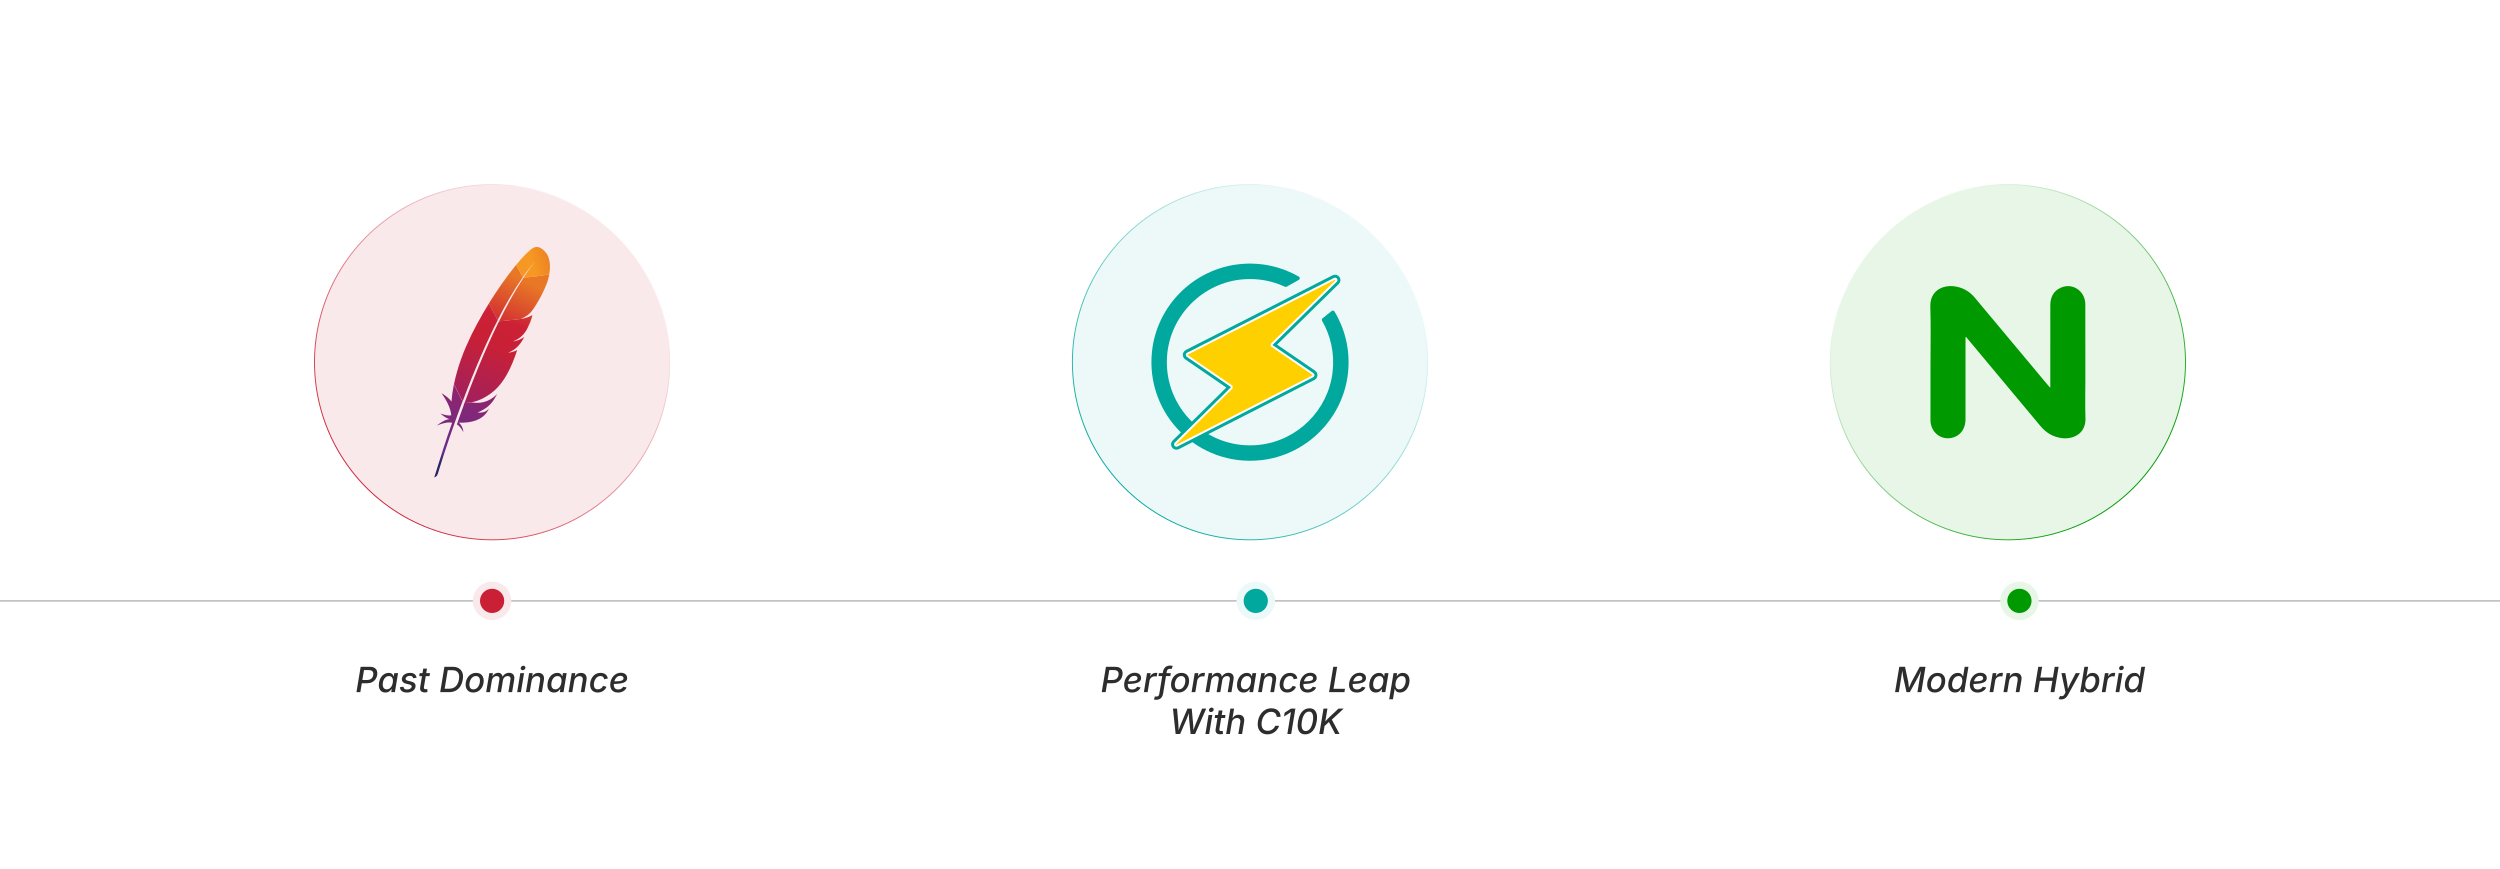 <?xml version="1.0" encoding="UTF-8"?><svg id="_01-The-Evolution-of-Nginx-and-OpenLiteSpeed-Web-Servers" xmlns="http://www.w3.org/2000/svg" xmlns:xlink="http://www.w3.org/1999/xlink" viewBox="0 0 860 298.867"><defs><filter id="drop-shadow-1" filterUnits="userSpaceOnUse"><feOffset dx="0" dy="5"/><feGaussianBlur result="blur" stdDeviation="4"/><feFlood flood-color="#333" flood-opacity=".09"/><feComposite in2="blur" operator="in"/><feComposite in="SourceGraphic"/></filter><linearGradient id="linear-gradient" x1="386.68" y1="162.916" x2="473.32" y2="76.277" gradientUnits="userSpaceOnUse"><stop offset="0" stop-color="#00a89d"/><stop offset="1" stop-color="#fff"/></linearGradient><linearGradient id="linear-gradient-2" x1="647.395" y1="76.277" x2="734.034" y2="162.916" gradientUnits="userSpaceOnUse"><stop offset="0" stop-color="#fff"/><stop offset="1" stop-color="#090"/></linearGradient><linearGradient id="linear-gradient-3" x1="125.966" y1="162.916" x2="212.605" y2="76.277" gradientUnits="userSpaceOnUse"><stop offset="0" stop-color="#ca2136"/><stop offset="1" stop-color="#fff"/></linearGradient><linearGradient id="linear-gradient-4" x1="3591.742" y1="2305.084" x2="3722.108" y2="2456.813" gradientTransform="translate(-132.962 283.249) rotate(-64.889) scale(.086) skewX(.284)" gradientUnits="userSpaceOnUse"><stop offset="0" stop-color="#f59723"/><stop offset=".312" stop-color="#f69822"/><stop offset=".838" stop-color="#e87726"/></linearGradient><linearGradient id="linear-gradient-5" x1="2628.079" y1="2287.483" x2="3555.978" y2="2287.483" gradientTransform="translate(-132.962 283.249) rotate(-64.889) scale(.086) skewX(.284)" gradientUnits="userSpaceOnUse"><stop offset=".323" stop-color="#9c2063"/><stop offset=".63" stop-color="#c82037"/><stop offset=".751" stop-color="#cc2135"/><stop offset="1" stop-color="#e87726"/></linearGradient><linearGradient id="linear-gradient-6" x1="2740.369" y1="2379.821" x2="3293.055" y2="2379.821" gradientTransform="translate(-132.962 283.249) rotate(-64.889) scale(.086) skewX(.284)" gradientUnits="userSpaceOnUse"><stop offset="0" stop-color="#282661"/><stop offset=".096" stop-color="#662e8c"/><stop offset=".788" stop-color="#9e2064"/><stop offset=".949" stop-color="#cc2032"/></linearGradient><linearGradient id="linear-gradient-7" x1="2680.116" y1="2278.944" x2="3608.015" y2="2278.944" xlink:href="#linear-gradient-5"/><linearGradient id="linear-gradient-8" x1="2748.038" y1="2291.042" x2="3235.541" y2="2291.042" xlink:href="#linear-gradient-6"/><linearGradient id="linear-gradient-9" x1="2680.116" y1="2374.465" x2="3608.015" y2="2374.465" xlink:href="#linear-gradient-5"/><linearGradient id="linear-gradient-10" x1="2622.601" y1="2369.895" x2="3550.501" y2="2369.895" xlink:href="#linear-gradient-5"/><linearGradient id="linear-gradient-11" x1="2680.116" y1="2403.059" x2="3608.015" y2="2403.059" xlink:href="#linear-gradient-5"/><linearGradient id="linear-gradient-12" x1="2680.116" y1="2400.371" x2="3608.015" y2="2400.371" xlink:href="#linear-gradient-5"/><linearGradient id="linear-gradient-13" x1="3201.58" y1="2399.693" x2="3406.441" y2="2399.693" xlink:href="#linear-gradient-5"/></defs><g filter="url(#drop-shadow-1)"><path d="M491.096,119.596v-0c0-21.827-11.645-41.997-30.548-52.911l-0-0c-18.903-10.914-42.193-10.914-61.096,0l-0.0 0c-18.903,10.914-30.548,31.083-30.548,52.911v0c0,21.827,11.645,41.997,30.548,52.911l0.0 0c18.903,10.914,42.193,10.914,61.096,0l0-0c18.903-10.914,30.548-31.083,30.548-52.911Z" fill="#edf9f8" stroke="url(#linear-gradient)" stroke-miterlimit="10" stroke-width=".332"/><path d="M454.788,105.334c2.94,5.09,4.361,11.163,3.628,17.597-1.5,13.173-12.136,23.716-25.321,25.108-17.78,1.878-32.759-12.651-31.643-30.293.894-14.13,12.284-25.641,26.404-26.677,5.083-.373,9.913.593,14.177,2.579.184.086.396.079.572-.02l4.196-2.354c.43-.241.442-.866.015-1.112-5.904-3.387-12.914-5.053-20.347-4.296-15.789,1.608-28.508,14.259-30.184,30.041-2.291,21.572,15.791,39.672,37.359,37.41,15.864-1.664,28.566-14.492,30.104-30.368.74-7.635-1.081-14.813-4.689-20.799-.199-.331-.651-.406-.952-.165l-3.17,2.535c-.246.197-.307.541-.149.813Z" fill="#00a89d" stroke-width="0"/><path d="M404.362,147.507l19.239-18.97c.214-.211.183-.565-.065-.735l-15.083-10.338c-.3-.205-.27-.656.053-.821l50.544-25.725c.488-.248.943.384.552.768l-22.02,21.637c-.215.211-.184.566.065.736l13.987,9.586c.299.205.27.656-.053.821l-46.667,23.809c-.487.249-.943-.383-.553-.767Z" fill="none" stroke="#00a89d" stroke-miterlimit="10" stroke-width="2.744"/><path d="M404.362,147.507l19.239-18.97c.214-.211.183-.565-.065-.735l-15.083-10.338c-.3-.205-.27-.656.053-.821l50.544-25.725c.488-.248.943.384.552.768l-22.02,21.637c-.215.211-.184.566.065.736l13.987,9.586c.299.205.27.656-.053.821l-46.667,23.809c-.487.249-.943-.383-.553-.767Z" fill="#ffd000" stroke="#fff" stroke-miterlimit="10" stroke-width=".686"/><path d="M751.811,119.596v-0c0-21.827-11.645-41.997-30.548-52.911l-0-0c-18.903-10.914-42.193-10.914-61.096,0l-0.0 0c-18.903,10.914-30.548,31.083-30.548,52.911v0c0,21.827,11.645,41.997,30.548,52.911l0.0 0c18.903,10.914,42.193,10.914,61.096,0l0-0c18.903-10.914,30.548-31.083,30.548-52.911Z" fill="#e8f6e8" stroke="url(#linear-gradient-2)" stroke-miterlimit="10" stroke-width=".332"/><path d="M705.304,128.395c0-.661-0-1.04,0-1.418.001-8.986.004-17.973.002-26.959-.001-2.782,1.079-4.948,3.696-6.089,4.012-1.749,8.331,1.225,8.349,5.75.034,8.535.013,17.071.014,25.606.001,4.511-.127,9.026.033,13.531.194,5.454-4.31,7.354-8.053,6.903-3.043-.366-5.461-1.791-7.422-4.15-8.382-10.081-16.802-20.13-25.206-30.192-.11-.132-.201-.281-.301-.421-.093.023-.186.046-.279.069,0,.349-0.0.697 0,1.046.001,9.056.008,18.112.001,27.167-.002,2.901-1.404,5.157-3.727,6.076-4.127,1.633-8.315-1.273-8.33-5.819-.021-6.315.002-12.63.004-18.944.002-6.662.167-13.329-.051-19.984-.182-5.551,4.2-7.586,8.188-7.083,2.877.363,5.242,1.684,7.108,3.919,8.403,10.063,16.815,20.118,25.226,30.175.173.207.365.399.749.817Z" fill="#090" stroke-width="0"/><path d="M230.381,119.596v-0c0-21.827-11.645-41.997-30.548-52.911l-0-0c-18.903-10.914-42.193-10.914-61.096,0l-0.0 0c-18.903,10.914-30.548,31.083-30.548,52.911v0c0,21.827,11.645,41.997,30.548,52.911l0.0 0c18.903,10.914,42.193,10.914,61.096,0l0-0c18.903-10.914,30.548-31.083,30.548-52.911Z" fill="#fae9eb" stroke="url(#linear-gradient-3)" stroke-miterlimit="10" stroke-width=".332"/><path d="M183.344,80.314c-1.251.734-3.334,2.812-5.818,5.826l2.276,4.276c1.602-2.271,3.228-4.322,4.848-6.056.129-.138.189-.202.189-.202-.06.064-.129.138-.189.202-.531.578-2.142,2.45-4.571,6.147,2.341-.115,5.91-.592,8.865-1.087.877-4.863-.854-7.065-.854-7.065,0,0-2.198-3.532-4.756-2.023l.009-.018Z" fill="url(#linear-gradient-4)" stroke-width="0"/><path d="M179.465,104.716c.014-.005.032-.005.051-.009l-.328.037-.055.028c.106-.023.222-.041.332-.055ZM177.156,112.377c-.185.041-.374.073-.568.106.194-.032.383-.069.568-.106ZM161.319,129.535c.023-.06.046-.128.069-.188.503-1.317,1.002-2.597,1.491-3.844.549-1.399,1.094-2.753,1.639-4.065.568-1.381,1.131-2.72,1.681-4.014.577-1.353,1.15-2.661,1.713-3.918.457-1.023.905-2.014,1.348-2.973.148-.321.296-.638.443-.95.291-.624.577-1.229.863-1.826.263-.546.522-1.083.785-1.615.088-.174.171-.349.259-.523.014-.028.028-.055.042-.087l-.282.028-.222-.436c-.023.041-.042.087-.065.128-.397.794-.799,1.587-1.191,2.39-.226.468-.452.936-.679,1.399-.623,1.298-1.233,2.615-1.838,3.927-.609,1.335-1.205,2.675-1.796,4.019-.573,1.321-1.14,2.642-1.69,3.959s-1.09,2.629-1.616,3.927c-.549,1.358-1.08,2.707-1.598,4.037-.12.303-.231.601-.351.899-.416,1.074-.822,2.138-1.214,3.184l.351.688.314-.032c.009-.032.023-.06.032-.096.513-1.367,1.016-2.711,1.51-4.019Z" fill="none" stroke-width="0"/><path d="M175.679,116.231c-.291.05-.586.106-.896.156,0,0-.005,0-.005.005.157-.023.309-.046.462-.069.143-.032.291-.06.439-.092Z" fill="#bd202e" stroke-width="0"/><path d="M175.679,116.231c-.291.05-.586.106-.896.156,0,0-.005,0-.005.005.157-.023.309-.046.462-.069.143-.032.291-.06.439-.092Z" fill="#000" stroke-width="0"/><path d="M176.464,112.515q-.005,0-.005.005c.046-.005.097-.014.143-.023.194-.028.383-.06.568-.106-.231.041-.462.083-.706.124Z" fill="#bd202e" stroke-width="0"/><path d="M176.464,112.515q-.005,0-.005.005c.046-.005.097-.014.143-.023.194-.028.383-.06.568-.106-.231.041-.462.083-.706.124Z" fill="#000" stroke-width="0"/><path d="M173.093,101.459c.693-1.289,1.394-2.546,2.101-3.766.734-1.275,1.482-2.505,2.235-3.698.042-.069.092-.142.134-.211.743-1.17,1.496-2.298,2.249-3.372l-2.276-4.276c-.171.206-.342.417-.517.638-.66.817-1.339,1.688-2.041,2.62-.79,1.046-1.598,2.165-2.424,3.34-.757,1.083-1.533,2.216-2.309,3.395-.66,1-1.316,2.028-1.972,3.083-.023.037-.046.078-.069.119l2.969,5.826c.628-1.262,1.274-2.496,1.921-3.698Z" fill="url(#linear-gradient-5)" stroke-width="0"/><path d="M159.564,134.26c-.392,1.069-.79,2.165-1.182,3.28-.005.014-.009.032-.018.046-.055.156-.115.317-.166.473-.268.752-.499,1.431-1.03,2.968.873.395,1.575,1.441,2.239,2.624-.069-1.225-.577-2.376-1.551-3.266,4.308.193,8.034-.89,9.927-4.019.171-.28.328-.569.471-.885-.873,1.101-1.958,1.564-3.994,1.454-.005,0-.009.005-.014.005.005,0,.009-.005.014-.005,3.001-1.335,4.502-2.615,5.818-4.725.314-.505.623-1.051.937-1.661-2.623,2.675-5.633,3.436-8.865,2.858l-2.401.261c-.078.202-.148.399-.226.601l.042-.009Z" fill="url(#linear-gradient-6)" stroke-width="0"/><path d="M160.719,128.939c.517-1.33,1.053-2.679,1.598-4.037.526-1.303,1.062-2.615,1.616-3.927s1.117-2.638,1.69-3.959c.582-1.344,1.182-2.684,1.796-4.019.605-1.321,1.214-2.633,1.838-3.927.222-.468.452-.936.679-1.399.392-.803.79-1.601,1.191-2.39.023-.041.042-.087.065-.128l-2.969-5.826c-.046.078-.097.161-.148.234-.693,1.124-1.381,2.271-2.055,3.441-.683,1.184-1.353,2.39-2.009,3.615-.549,1.032-1.09,2.069-1.621,3.124-.106.211-.208.427-.314.638-.646,1.326-1.228,2.597-1.759,3.831-.6,1.39-1.127,2.72-1.584,3.982-.305.83-.577,1.629-.831,2.399-.208.656-.402,1.317-.596,1.973-.443,1.541-.827,3.083-1.14,4.634l2.983,5.872c.392-1.046.799-2.11,1.214-3.184.125-.307.235-.61.356-.904v-.041Z" fill="url(#linear-gradient-7)" stroke-width="0"/><path d="M156.101,127.379c-.374,1.872-.642,3.734-.776,5.597l-.014.193c-.933-1.482-3.421-2.927-3.417-2.913,1.787,2.569,3.14,5.138,3.338,7.616-.956.193-2.262-.087-3.772-.638,1.575,1.441,2.757,1.835,3.223,1.945-1.45.092-2.955,1.078-4.474,2.216,2.221-.899,4.017-1.257,5.31-.968-2.041,5.735-4.082,12.066-6.141,18.809.628-.184,1.002-.606,1.21-1.17.365-1.216,2.78-9.221,6.557-19.681.111-.298.217-.601.328-.899.028-.087.06-.17.092-.248.397-1.101.817-2.225,1.242-3.372.097-.261.194-.523.296-.784,0-.005.005-.009.005-.014l-2.987-5.872c-.009.06-.023.128-.037.197l.018-.014Z" fill="url(#linear-gradient-8)" stroke-width="0"/><path d="M171.616,105.633c-.088.174-.171.349-.259.523-.259.528-.517,1.064-.785,1.615-.286.596-.573,1.202-.863,1.826-.148.312-.296.629-.443.95-.443.959-.891,1.95-1.348,2.973-.559,1.252-1.136,2.56-1.713,3.918-.549,1.294-1.117,2.629-1.681,4.014-.54,1.312-1.085,2.67-1.639,4.065-.494,1.243-.993,2.528-1.491,3.844-.023.06-.046.128-.069.188-.499,1.307-1.002,2.652-1.505,4.028-.009.032-.023.06-.032.096l2.401-.261c-.046-.009-.097-.014-.143-.023,2.867-.353,6.695-2.487,9.142-5.138,1.136-1.211,2.166-2.642,3.117-4.317.706-1.243,1.376-2.629,2.013-4.156.554-1.335,1.085-2.785,1.598-4.349-.66.344-1.413.601-2.244.775-.148.032-.296.06-.448.087s-.305.05-.462.069c0,0,.005,0,.005-.005,2.678-1.023,4.363-2.996,5.587-5.413-.702.477-1.847,1.101-3.218,1.399-.185.041-.374.073-.568.106-.046.005-.097.014-.143.023h.009c.933-.385,1.713-.821,2.392-1.33.148-.11.291-.22.42-.339.208-.179.402-.367.596-.56.12-.128.235-.257.351-.39.268-.317.517-.656.748-1.023.069-.115.143-.225.208-.344.092-.17.175-.339.259-.5.374-.743.674-1.413.91-1.996.12-.294.222-.56.314-.817.037-.101.069-.197.102-.294.097-.28.171-.528.231-.748.092-.33.148-.592.175-.78-.092.069-.194.142-.314.211-.808.482-2.193.913-3.311,1.119l2.202-.239-2.202.239c-.014.005-.032.005-.051.009-.115.018-.222.037-.337.05l.055-.028-7.526.821c0,.018-.014.05-.028.078l-.009.023Z" fill="url(#linear-gradient-9)" stroke-width="0"/><path d="M180.111,90.494c-.67,1.023-1.399,2.184-2.193,3.5-.042.064-.088.142-.125.206-.679,1.138-1.399,2.386-2.166,3.757-.656,1.184-1.339,2.45-2.05,3.812-.619,1.188-1.256,2.45-1.916,3.785l7.526-.821c2.198-1.005,3.177-1.908,4.128-3.225.249-.362.508-.739.757-1.133.776-1.202,1.533-2.523,2.212-3.84.656-1.271,1.233-2.528,1.676-3.666.282-.72.508-1.39.665-1.982.139-.518.245-1.014.328-1.486-2.923.5-6.51.977-8.865,1.092l.023 0Z" fill="url(#linear-gradient-10)" stroke-width="0"/><path id="h" d="M175.217,116.323c-.152.028-.305.05-.462.069.157-.014.314-.041.462-.069Z" fill="#bd202e" stroke-width="0"/><path id="h-2" d="M175.217,116.323c-.152.028-.305.05-.462.069.157-.014.314-.041.462-.069Z" fill="#bd202e" stroke-width="0"/><path d="M175.217,116.323c-.152.028-.305.05-.462.069.157-.014.314-.041.462-.069Z" fill="url(#linear-gradient-11)" stroke-width="0"/><path id="j" d="M176.464,112.515c.046-.005.097-.014.143-.023-.046.005-.092.018-.143.023Z" fill="#bd202e" stroke-width="0"/><path id="j-2" d="M176.464,112.515c.046-.005.097-.014.143-.023-.046.005-.092.018-.143.023Z" fill="#bd202e" stroke-width="0"/><path d="M176.464,112.515c.046-.005.097-.014.143-.023-.046.005-.092.018-.143.023Z" fill="url(#linear-gradient-12)" stroke-width="0"/><path id="l" d="M176.464,112.515c.005,0,.005-.005,0,0,.005-.005.005,0,0,0Z" fill="#bd202e" stroke-width="0"/><path id="l-2" d="M176.464,112.515c.005,0,.005-.005,0,0,.005-.005.005,0,0,0Z" fill="#bd202e" stroke-width="0"/><path d="M176.464,112.515c.005,0,.005-.005,0,0,.005-.005.005,0,0,0Z" fill="url(#linear-gradient-13)" stroke-width="0"/></g><line y1="206.704" x2="860" y2="206.704" fill="none" stroke="#b7b7b7" stroke-miterlimit="10" stroke-width=".5"/><circle cx="169.285" cy="206.704" r="6.618" fill="#fae9eb" stroke-width="0"/><circle cx="431.983" cy="206.704" r="6.618" fill="#edf9f8" stroke-width="0"/><circle cx="694.681" cy="206.704" r="6.618" fill="#e8f6e8" stroke-width="0"/><circle cx="169.285" cy="206.704" r="4.171" fill="#c92036" stroke-width="0"/><circle cx="431.983" cy="206.704" r="4.171" fill="#00a89d" stroke-width="0"/><circle cx="694.681" cy="206.704" r="4.171" fill="#090" stroke-width="0"/><path d="M122.622,238.1l1.447-8.73h3.129c.668,0,1.206.123,1.614.369s.689.582.844,1.008.187.908.097,1.447c-.086.539-.276,1.023-.571,1.453s-.688.77-1.181,1.02-1.076.375-1.752.375h-2.139l.188-1.131h2.004c.438,0,.802-.075,1.093-.226s.519-.355.683-.615.271-.55.322-.87c.055-.324.041-.613-.041-.867s-.244-.454-.486-.601-.582-.22-1.02-.22h-1.635l-1.26,7.588h-1.336Z" fill="#2d2d2d" stroke-width="0"/><path d="M132.565,238.229c-.531,0-.98-.137-1.348-.41s-.626-.663-.776-1.169-.169-1.11-.056-1.813c.121-.715.343-1.322.665-1.822s.712-.883,1.169-1.148.947-.398,1.471-.398c.406,0,.723.066.949.199s.395.289.504.469.189.34.24.48h.082l.17-1.066h1.295l-1.084,6.551h-1.26l.164-1.025h-.111c-.102.145-.239.308-.413.489s-.396.338-.665.469-.602.196-.996.196ZM133.04,237.133c.367,0,.692-.099.976-.296s.52-.469.709-.814.319-.745.39-1.198c.078-.453.08-.85.006-1.189s-.222-.604-.442-.791-.515-.281-.882-.281c-.379,0-.713.101-1.002.302s-.525.472-.709.812-.311.723-.381,1.148c-.07.434-.07.825,0,1.175s.217.626.439.829.521.305.896.305Z" fill="#2d2d2d" stroke-width="0"/><path d="M139.977,238.234c-.469,0-.877-.067-1.225-.202s-.622-.328-.823-.58-.317-.558-.349-.917c-.004-.023-.007-.046-.009-.067s-.003-.044-.003-.067l1.23-.17c.031.344.149.59.354.738s.493.223.864.223c.281,0,.537-.043.768-.129s.419-.2.565-.343.233-.306.261-.489c.023-.188-.024-.344-.144-.469s-.325-.223-.618-.293l-1.061-.246c-.57-.137-.984-.358-1.242-.665s-.354-.694-.287-1.163c.051-.395.205-.736.463-1.025s.588-.512.99-.668.842-.234,1.318-.234c.676,0,1.193.137,1.553.41s.584.627.674,1.061c.012.031.021.064.029.1s.012.07.012.105l-1.166.17c-.043-.23-.146-.426-.308-.586s-.431-.24-.806-.24c-.242,0-.471.039-.686.117s-.394.187-.536.325-.226.3-.249.483c-.031.203.018.365.146.486s.361.221.697.299l1.014.234c.57.133.983.35,1.239.65s.353.68.29,1.137c-.039.301-.142.575-.308.823s-.383.461-.65.639-.571.314-.911.41-.703.144-1.09.144Z" fill="#2d2d2d" stroke-width="0"/><path d="M147.928,231.549l-.17,1.049h-3.551l.17-1.049h3.551ZM145.596,229.99h1.289l-1.049,6.34c-.043.27-.018.464.076.583s.266.179.516.179c.066,0,.155-.008.267-.023s.208-.031.29-.047l.053,1.031c-.137.043-.285.076-.445.1s-.318.035-.475.035c-.602,0-1.039-.154-1.312-.463s-.365-.738-.275-1.289l1.066-6.445Z" fill="#2d2d2d" stroke-width="0"/><path d="M154.215,229.369l-1.447,8.73h-1.336l1.447-8.73h1.336ZM154.479,238.1h-2.367l.188-1.172h2.086c.664,0,1.236-.124,1.717-.372s.869-.612,1.166-1.093.502-1.061.615-1.74c.113-.688.101-1.268-.038-1.74s-.4-.831-.785-1.075-.894-.366-1.526-.366h-2.215l.193-1.172h2.156c.863,0,1.583.175,2.159.524s.986.85,1.23,1.5.29,1.429.138,2.335c-.152.918-.432,1.702-.838,2.353s-.934,1.149-1.582,1.497-1.414.521-2.297.521Z" fill="#2d2d2d" stroke-width="0"/><path d="M162.799,238.234c-.551,0-1.021-.111-1.412-.334s-.69-.536-.899-.94-.313-.878-.313-1.421c0-.52.082-1.022.246-1.509s.401-.923.712-1.31.688-.692,1.131-.917.944-.337,1.503-.337c.547,0,1.018.11,1.412.331s.696.534.905.94.313.883.313,1.43c0,.527-.082,1.034-.246,1.521s-.403.921-.718,1.304-.693.686-1.137.908-.942.334-1.497.334ZM162.834,237.145c.379,0,.71-.092.993-.275s.52-.423.709-.718.331-.617.425-.967.141-.688.141-1.017c0-.309-.048-.584-.144-.826s-.245-.434-.448-.574-.465-.211-.785-.211c-.375,0-.703.091-.984.272s-.517.422-.706.721-.332.622-.428.97-.144.689-.144,1.025c0,.457.109.838.328,1.143s.566.457,1.043.457Z" fill="#2d2d2d" stroke-width="0"/><path d="M167.241,238.1l1.09-6.551h1.225l-.217,1.518-.1-.035c.152-.375.344-.68.574-.914s.48-.406.75-.516.539-.164.809-.164c.336,0,.615.072.838.217s.391.345.504.601.176.556.188.899l-.146-.088c.145-.355.339-.653.583-.894s.521-.423.829-.548.627-.188.955-.188c.402,0,.751.087,1.046.261s.51.431.645.771.161.758.079,1.254l-.727,4.377h-1.289l.721-4.336c.051-.293.037-.527-.041-.703s-.198-.302-.36-.378-.345-.114-.548-.114c-.289,0-.549.062-.779.185s-.417.288-.56.495-.237.439-.284.697l-.686,4.154h-1.271l.732-4.418c.059-.355-.002-.63-.182-.823s-.43-.29-.75-.29c-.25,0-.493.058-.729.173s-.438.286-.606.513-.279.5-.334.82l-.668,4.025h-1.289Z" fill="#2d2d2d" stroke-width="0"/><path d="M177.905,238.1l1.084-6.551h1.289l-1.084,6.551h-1.289ZM179.803,230.547c-.223,0-.4-.074-.533-.223s-.182-.328-.146-.539c.035-.215.145-.396.328-.545s.385-.223.604-.223c.223,0,.401.074.536.223s.185.33.149.545c-.035.211-.145.391-.328.539s-.387.223-.609.223Z" fill="#2d2d2d" stroke-width="0"/><path d="M182.856,234.262l-.639,3.838h-1.289l1.09-6.551h1.225l-.246,1.605-.141-.047c.281-.574.618-.991,1.011-1.251s.841-.39,1.345-.39c.457,0,.843.097,1.157.29s.538.477.671.85.152.831.059,1.374l-.686,4.119h-1.283l.674-4.043c.078-.48.018-.845-.182-1.093s-.504-.372-.914-.372c-.301,0-.581.066-.841.199s-.479.324-.656.574-.296.549-.354.896Z" fill="#2d2d2d" stroke-width="0"/><path d="M190.567,238.229c-.531,0-.98-.137-1.348-.41s-.626-.663-.776-1.169-.169-1.11-.056-1.813c.121-.715.343-1.322.665-1.822s.712-.883,1.169-1.148.947-.398,1.471-.398c.406,0,.723.066.949.199s.395.289.504.469.189.34.24.48h.082l.17-1.066h1.295l-1.084,6.551h-1.26l.164-1.025h-.111c-.102.145-.239.308-.413.489s-.396.338-.665.469-.602.196-.996.196ZM191.042,237.133c.367,0,.692-.099.976-.296s.52-.469.709-.814.319-.745.39-1.198c.078-.453.08-.85.006-1.189s-.222-.604-.442-.791-.515-.281-.882-.281c-.379,0-.713.101-1.002.302s-.525.472-.709.812-.311.723-.381,1.148c-.07.434-.07.825,0,1.175s.217.626.439.829.521.305.896.305Z" fill="#2d2d2d" stroke-width="0"/><path d="M197.51,234.262l-.639,3.838h-1.289l1.09-6.551h1.225l-.246,1.605-.141-.047c.281-.574.618-.991,1.011-1.251s.841-.39,1.345-.39c.457,0,.843.097,1.157.29s.538.477.671.85.152.831.059,1.374l-.686,4.119h-1.283l.674-4.043c.078-.48.018-.845-.182-1.093s-.504-.372-.914-.372c-.301,0-.581.066-.841.199s-.479.324-.656.574-.296.549-.354.896Z" fill="#2d2d2d" stroke-width="0"/><path d="M205.614,238.234c-.547,0-1.016-.111-1.406-.334s-.691-.537-.902-.943-.316-.881-.316-1.424c0-.516.081-1.016.243-1.5s.396-.92.703-1.307.682-.693,1.125-.92.95-.34,1.521-.34c.348,0,.667.045.958.135s.545.22.762.39.391.376.521.618.212.514.243.814l-1.248.246c-.016-.168-.054-.32-.114-.457s-.144-.254-.249-.352-.231-.173-.378-.226-.319-.079-.519-.079c-.375,0-.704.091-.987.272s-.521.42-.712.715-.335.617-.431.967-.144.694-.144,1.034c0,.301.047.573.141.817s.241.436.442.574.46.208.776.208c.211,0,.41-.029.598-.088s.359-.142.516-.249.293-.235.41-.384.211-.311.281-.486l1.178.334c-.125.309-.289.583-.492.823s-.435.445-.694.615-.544.3-.853.39-.633.135-.973.135Z" fill="#2d2d2d" stroke-width="0"/><path d="M212.575,238.24c-.555,0-1.03-.105-1.427-.316s-.702-.515-.917-.911-.322-.872-.322-1.427c0-.566.092-1.101.275-1.603s.44-.945.771-1.33.716-.687,1.157-.905.92-.328,1.436-.328c.438,0,.821.074,1.151.223s.587.359.771.633.275.598.275.973c0,.379-.103.699-.308.961s-.518.472-.938.63-.951.272-1.594.343-1.399.105-2.271.105l.158-.885c.723,0,1.324-.019,1.805-.056s.859-.099,1.137-.185.474-.202.589-.349.173-.331.173-.554c0-.234-.098-.422-.293-.562s-.457-.211-.785-.211c-.422,0-.777.104-1.066.311s-.521.473-.697.797-.304.664-.384,1.02-.12.682-.12.979.048.565.144.806.254.431.475.571.517.211.888.211c.391,0,.737-.084,1.04-.252s.528-.396.677-.686l1.178.252c-.23.535-.612.96-1.146,1.274s-1.144.472-1.831.472Z" fill="#2d2d2d" stroke-width="0"/><path d="M379,238.1l1.447-8.73h3.129c.668,0,1.206.123,1.614.369s.689.582.844,1.008.187.908.097,1.447c-.086.539-.276,1.023-.571,1.453s-.688.77-1.181,1.02-1.076.375-1.752.375h-2.139l.188-1.131h2.004c.438,0,.802-.075,1.093-.226s.519-.355.683-.615.271-.55.322-.87c.055-.324.041-.613-.041-.867s-.244-.454-.486-.601-.582-.22-1.02-.22h-1.635l-1.26,7.588h-1.336Z" fill="#2d2d2d" stroke-width="0"/><path d="M389.371,238.24c-.555,0-1.03-.105-1.427-.316s-.702-.515-.917-.911-.322-.872-.322-1.427c0-.566.092-1.101.275-1.603s.44-.945.771-1.33.716-.687,1.157-.905.92-.328,1.436-.328c.438,0,.821.074,1.151.223s.587.359.771.633.275.598.275.973c0,.379-.103.699-.308.961s-.518.472-.938.63-.951.272-1.594.343-1.399.105-2.271.105l.158-.885c.723,0,1.324-.019,1.805-.056s.859-.099,1.137-.185.474-.202.589-.349.173-.331.173-.554c0-.234-.098-.422-.293-.562s-.457-.211-.785-.211c-.422,0-.777.104-1.066.311s-.521.473-.697.797-.304.664-.384,1.02-.12.682-.12.979.048.565.144.806.254.431.475.571.517.211.888.211c.391,0,.737-.084,1.04-.252s.528-.396.677-.686l1.178.252c-.23.535-.612.96-1.146,1.274s-1.144.472-1.831.472Z" fill="#2d2d2d" stroke-width="0"/><path d="M393.496,238.1l1.084-6.551h1.248l-.17,1.055h.07c.176-.359.432-.641.768-.844s.695-.305,1.078-.305c.082,0,.175.003.278.009s.19.015.261.026l-.205,1.23c-.059-.016-.152-.031-.281-.047s-.256-.023-.381-.023c-.301,0-.579.062-.835.188s-.469.298-.639.519-.28.476-.331.765l-.656,3.979h-1.289Z" fill="#2d2d2d" stroke-width="0"/><path d="M397.75,240.73c-.09,0-.18-.003-.27-.009s-.176-.016-.258-.029-.162-.032-.24-.056l.299-1.084c.062.02.155.035.278.047s.212.018.267.018c.277,0,.495-.075.653-.226s.265-.39.319-.718l1.236-7.465c.082-.484.23-.894.445-1.228s.493-.588.835-.762.737-.261,1.187-.261c.168,0,.324.012.469.035s.291.053.439.088l-.346,1.043c-.07-.016-.172-.027-.305-.035s-.262-.012-.387-.012c-.293,0-.523.086-.691.258s-.283.438-.346.797l-1.236,7.506c-.078.457-.22.841-.425,1.151s-.47.545-.794.703-.701.237-1.131.237ZM402.753,231.549l-.164,1.008h-4.072l.164-1.008h4.072Z" fill="#2d2d2d" stroke-width="0"/><path d="M405.455,238.234c-.551,0-1.021-.111-1.412-.334s-.69-.536-.899-.94-.313-.878-.313-1.421c0-.52.082-1.022.246-1.509s.401-.923.712-1.31.688-.692,1.131-.917.944-.337,1.503-.337c.547,0,1.018.11,1.412.331s.696.534.905.94.313.883.313,1.43c0,.527-.082,1.034-.246,1.521s-.403.921-.718,1.304-.693.686-1.137.908-.942.334-1.497.334ZM405.49,237.145c.379,0,.71-.092.993-.275s.52-.423.709-.718.331-.617.425-.967.141-.688.141-1.017c0-.309-.048-.584-.144-.826s-.245-.434-.448-.574-.465-.211-.785-.211c-.375,0-.703.091-.984.272s-.517.422-.706.721-.332.622-.428.97-.144.689-.144,1.025c0,.457.109.838.328,1.143s.566.457,1.043.457Z" fill="#2d2d2d" stroke-width="0"/><path d="M409.902,238.1l1.084-6.551h1.248l-.17,1.055h.07c.176-.359.432-.641.768-.844s.695-.305,1.078-.305c.082,0,.175.003.278.009s.19.015.261.026l-.205,1.23c-.059-.016-.152-.031-.281-.047s-.256-.023-.381-.023c-.301,0-.579.062-.835.188s-.469.298-.639.519-.28.476-.331.765l-.656,3.979h-1.289Z" fill="#2d2d2d" stroke-width="0"/><path d="M414.695,238.1l1.09-6.551h1.225l-.217,1.518-.1-.035c.152-.375.344-.68.574-.914s.48-.406.75-.516.539-.164.809-.164c.336,0,.615.072.838.217s.391.345.504.601.176.556.188.899l-.146-.088c.145-.355.339-.653.583-.894s.521-.423.829-.548.627-.188.955-.188c.402,0,.751.087,1.046.261s.51.431.645.771.161.758.079,1.254l-.727,4.377h-1.289l.721-4.336c.051-.293.037-.527-.041-.703s-.198-.302-.36-.378-.345-.114-.548-.114c-.289,0-.549.062-.779.185s-.417.288-.56.495-.237.439-.284.697l-.686,4.154h-1.271l.732-4.418c.059-.355-.002-.63-.182-.823s-.43-.29-.75-.29c-.25,0-.493.058-.729.173s-.438.286-.606.513-.279.5-.334.82l-.668,4.025h-1.289Z" fill="#2d2d2d" stroke-width="0"/><path d="M427.773,238.229c-.531,0-.98-.137-1.348-.41s-.626-.663-.776-1.169-.169-1.11-.056-1.813c.121-.715.343-1.322.665-1.822s.712-.883,1.169-1.148.947-.398,1.471-.398c.406,0,.723.066.949.199s.395.289.504.469.189.34.24.48h.082l.17-1.066h1.295l-1.084,6.551h-1.26l.164-1.025h-.111c-.102.145-.239.308-.413.489s-.396.338-.665.469-.602.196-.996.196ZM428.248,237.133c.367,0,.692-.099.976-.296s.52-.469.709-.814.319-.745.39-1.198c.078-.453.08-.85.006-1.189s-.222-.604-.442-.791-.515-.281-.882-.281c-.379,0-.713.101-1.002.302s-.525.472-.709.812-.311.723-.381,1.148c-.07.434-.07.825,0,1.175s.217.626.439.829.521.305.896.305Z" fill="#2d2d2d" stroke-width="0"/><path d="M434.717,234.262l-.639,3.838h-1.289l1.09-6.551h1.225l-.246,1.605-.141-.047c.281-.574.618-.991,1.011-1.251s.841-.39,1.345-.39c.457,0,.843.097,1.157.29s.538.477.671.85.152.831.059,1.374l-.686,4.119h-1.283l.674-4.043c.078-.48.018-.845-.182-1.093s-.504-.372-.914-.372c-.301,0-.581.066-.841.199s-.479.324-.656.574-.296.549-.354.896Z" fill="#2d2d2d" stroke-width="0"/><path d="M442.82,238.234c-.547,0-1.016-.111-1.406-.334s-.691-.537-.902-.943-.316-.881-.316-1.424c0-.516.081-1.016.243-1.5s.396-.92.703-1.307.682-.693,1.125-.92.95-.34,1.521-.34c.348,0,.667.045.958.135s.545.22.762.39.391.376.521.618.212.514.243.814l-1.248.246c-.016-.168-.054-.32-.114-.457s-.144-.254-.249-.352-.231-.173-.378-.226-.319-.079-.519-.079c-.375,0-.704.091-.987.272s-.521.42-.712.715-.335.617-.431.967-.144.694-.144,1.034c0,.301.047.573.141.817s.241.436.442.574.46.208.776.208c.211,0,.41-.029.598-.088s.359-.142.516-.249.293-.235.41-.384.211-.311.281-.486l1.178.334c-.125.309-.289.583-.492.823s-.435.445-.694.615-.544.3-.853.39-.633.135-.973.135Z" fill="#2d2d2d" stroke-width="0"/><path d="M449.781,238.24c-.555,0-1.03-.105-1.427-.316s-.702-.515-.917-.911-.322-.872-.322-1.427c0-.566.092-1.101.275-1.603s.44-.945.771-1.33.716-.687,1.157-.905.92-.328,1.436-.328c.438,0,.821.074,1.151.223s.587.359.771.633.275.598.275.973c0,.379-.103.699-.308.961s-.518.472-.938.63-.951.272-1.594.343-1.399.105-2.271.105l.158-.885c.723,0,1.324-.019,1.805-.056s.859-.099,1.137-.185.474-.202.589-.349.173-.331.173-.554c0-.234-.098-.422-.293-.562s-.457-.211-.785-.211c-.422,0-.777.104-1.066.311s-.521.473-.697.797-.304.664-.384,1.02-.12.682-.12.979.048.565.144.806.254.431.475.571.517.211.888.211c.391,0,.737-.084,1.04-.252s.528-.396.677-.686l1.178.252c-.23.535-.612.96-1.146,1.274s-1.144.472-1.831.472Z" fill="#2d2d2d" stroke-width="0"/><path d="M457.199,238.1l1.447-8.73h1.336l-1.254,7.582h3.949l-.188,1.148h-5.291Z" fill="#2d2d2d" stroke-width="0"/><path d="M466.732,238.24c-.555,0-1.03-.105-1.427-.316s-.702-.515-.917-.911-.322-.872-.322-1.427c0-.566.092-1.101.275-1.603s.44-.945.771-1.33.716-.687,1.157-.905.92-.328,1.436-.328c.438,0,.821.074,1.151.223s.587.359.771.633.275.598.275.973c0,.379-.103.699-.308.961s-.518.472-.938.63-.951.272-1.594.343-1.399.105-2.271.105l.158-.885c.723,0,1.324-.019,1.805-.056s.859-.099,1.137-.185.474-.202.589-.349.173-.331.173-.554c0-.234-.098-.422-.293-.562s-.457-.211-.785-.211c-.422,0-.777.104-1.066.311s-.521.473-.697.797-.304.664-.384,1.02-.12.682-.12.979.048.565.144.806.254.431.475.571.517.211.888.211c.391,0,.737-.084,1.04-.252s.528-.396.677-.686l1.178.252c-.23.535-.612.96-1.146,1.274s-1.144.472-1.831.472Z" fill="#2d2d2d" stroke-width="0"/><path d="M473.271,238.229c-.531,0-.98-.137-1.348-.41s-.626-.663-.776-1.169-.169-1.11-.056-1.813c.121-.715.343-1.322.665-1.822s.712-.883,1.169-1.148.947-.398,1.471-.398c.406,0,.723.066.949.199s.395.289.504.469.189.34.24.48h.082l.17-1.066h1.295l-1.084,6.551h-1.26l.164-1.025h-.111c-.102.145-.239.308-.413.489s-.396.338-.665.469-.602.196-.996.196ZM473.746,237.133c.367,0,.692-.099.976-.296s.52-.469.709-.814.319-.745.39-1.198c.078-.453.08-.85.006-1.189s-.222-.604-.442-.791-.515-.281-.882-.281c-.379,0-.713.101-1.002.302s-.525.472-.709.812-.311.723-.381,1.148c-.07.434-.07.825,0,1.175s.217.626.439.829.521.305.896.305Z" fill="#2d2d2d" stroke-width="0"/><path d="M477.883,240.549l1.494-9h1.254l-.182,1.066h.053c.098-.148.231-.312.401-.492s.39-.334.659-.463.602-.193.996-.193c.465,0,.871.103,1.219.308s.618.502.812.891.29.858.29,1.409c0,.496-.072.99-.217,1.482s-.355.939-.633,1.342-.62.725-1.028.967-.876.363-1.403.363c-.41,0-.733-.07-.97-.211s-.413-.305-.53-.492-.201-.35-.252-.486h-.094l-.58,3.51h-1.289ZM481.334,237.133c.371,0,.695-.093.973-.278s.511-.428.7-.727.331-.624.425-.976.141-.693.141-1.025c0-.461-.107-.837-.322-1.128s-.551-.437-1.008-.437c-.367,0-.688.089-.964.267s-.506.412-.691.703-.325.613-.419.967-.141.706-.141,1.058c0,.48.109.863.328,1.148s.545.428.979.428Z" fill="#2d2d2d" stroke-width="0"/><path d="M404.42,252.5l-.92-8.73h1.406l.428,5.004c.027.309.047.629.059.961s.021.668.029,1.008.014.68.018,1.02h-.199c.117-.34.236-.68.357-1.02s.245-.676.372-1.008.257-.652.39-.961l2.127-5.004h1.465l.457,5.004c.027.309.05.629.067.961s.032.668.044,1.008.021.68.029,1.02h-.217c.117-.34.236-.68.357-1.02s.243-.676.366-1.008.249-.652.378-.961l2.086-5.004h1.418l-3.826,8.73h-1.541l-.527-5.174c-.043-.41-.068-.85-.076-1.318s-.012-.994-.012-1.576h.299c-.188.555-.361,1.066-.521,1.535s-.334.922-.521,1.359l-2.244,5.174h-1.547Z" fill="#2d2d2d" stroke-width="0"/><path d="M414.663,252.5l1.084-6.551h1.289l-1.084,6.551h-1.289ZM416.561,244.947c-.223,0-.4-.074-.533-.223s-.182-.328-.146-.539c.035-.215.145-.396.328-.545s.385-.223.604-.223c.223,0,.401.074.536.223s.185.33.149.545c-.035.211-.145.391-.328.539s-.387.223-.609.223Z" fill="#2d2d2d" stroke-width="0"/><path d="M421.577,245.949l-.17,1.049h-3.551l.17-1.049h3.551ZM419.245,244.39h1.289l-1.049,6.34c-.043.27-.018.464.076.583s.266.179.516.179c.066,0,.155-.008.267-.023s.208-.031.29-.047l.053,1.031c-.137.043-.285.076-.445.1s-.318.035-.475.035c-.602,0-1.039-.154-1.312-.463s-.365-.738-.275-1.289l1.066-6.445Z" fill="#2d2d2d" stroke-width="0"/><path d="M423.727,248.621l-.645,3.879h-1.289l1.447-8.73h1.277l-.627,3.785h-.17c.195-.398.411-.722.647-.97s.498-.43.785-.545.599-.173.935-.173c.445,0,.825.094,1.14.281s.54.464.677.829.158.819.064,1.362l-.691,4.16h-1.289l.668-4.002c.078-.477.014-.847-.193-1.11s-.523-.396-.949-.396c-.285,0-.554.063-.806.19s-.465.311-.639.551-.288.536-.343.888Z" fill="#2d2d2d" stroke-width="0"/><path d="M435.997,252.617c-.672,0-1.259-.141-1.761-.422s-.892-.686-1.169-1.213-.416-1.16-.416-1.898c0-.691.109-1.362.328-2.013s.531-1.232.938-1.746.897-.921,1.474-1.222,1.222-.451,1.937-.451c.469,0,.897.065,1.286.196s.727.322,1.014.574.508.561.662.926.229.78.226,1.245h-1.342c-.008-.273-.06-.518-.155-.732s-.228-.396-.396-.542-.365-.258-.592-.334-.473-.114-.738-.114c-.523,0-.991.12-1.403.36s-.76.562-1.043.967-.5.855-.65,1.354-.226,1.001-.226,1.509c0,.512.088.941.264,1.289s.421.609.735.785.677.264,1.087.264c.285,0,.562-.038.832-.114s.52-.188.75-.334.435-.327.612-.542.317-.459.419-.732h1.348c-.141.43-.34.823-.598,1.181s-.563.669-.917.935-.741.47-1.163.612-.869.214-1.342.214Z" fill="#2d2d2d" stroke-width="0"/><path d="M445.612,243.769l-1.447,8.73h-1.324l1.248-7.518h-.059l-2.326,1.512.223-1.342,2.139-1.383h1.547Z" fill="#2d2d2d" stroke-width="0"/><path d="M448.987,252.617c-.676,0-1.225-.176-1.646-.527s-.704-.861-.847-1.529-.136-1.475.021-2.42c.156-.949.417-1.758.782-2.426s.817-1.179,1.356-1.532,1.145-.53,1.816-.53,1.218.177,1.638.53.703.863.85,1.529.142,1.472-.015,2.417c-.156.953-.416,1.764-.779,2.432s-.814,1.178-1.354,1.529-1.146.527-1.822.527ZM449.175,251.474c.406,0,.771-.132,1.096-.396s.602-.646.832-1.146.402-1.102.516-1.805c.117-.699.145-1.298.082-1.796s-.212-.88-.448-1.146-.56-.398-.97-.398c-.395,0-.755.129-1.081.387s-.605.637-.838,1.137-.409,1.111-.53,1.834c-.113.699-.138,1.297-.073,1.793s.216.876.454,1.14.559.396.961.396Z" fill="#2d2d2d" stroke-width="0"/><path d="M453.839,252.5l1.447-8.73h1.354l-.463,2.789-.357,1.992-.082.656-.545,3.293h-1.354ZM455.175,250.179l.146-1.336c.242-.293.48-.568.715-.826s.475-.512.721-.762.508-.508.785-.773l2.9-2.713h1.77l-4.389,4.084-.088-.018-2.561,2.344ZM459.317,252.5l-2.25-4.271.896-1.025,2.836,5.297h-1.482Z" fill="#2d2d2d" stroke-width="0"/><path d="M651.904,238.1l1.447-8.73h1.969l1.072,5.01c.031.148.062.339.094.571s.062.481.091.747.057.526.082.782.044.483.056.683h-.281c.09-.211.19-.445.302-.703s.226-.519.343-.782.228-.509.331-.735.194-.414.272-.562l2.713-5.01h1.98l-1.447,8.73h-1.33l.773-4.699c.031-.195.07-.422.117-.68s.097-.527.149-.809.106-.562.161-.841.104-.538.146-.776h.1c-.129.289-.265.585-.407.888s-.281.595-.416.876-.261.537-.378.768-.217.422-.299.574l-2.561,4.699h-1.143l-1.037-4.699c-.039-.195-.086-.459-.141-.791s-.111-.7-.17-1.104-.119-.808-.182-1.21h.123c-.035.25-.073.517-.114.8s-.082.565-.123.847-.08.548-.117.8-.071.472-.103.659l-.773,4.699h-1.301Z" fill="#2d2d2d" stroke-width="0"/><path d="M665.568,238.234c-.551,0-1.021-.111-1.412-.334s-.69-.536-.899-.94-.313-.878-.313-1.421c0-.52.082-1.022.246-1.509s.401-.923.712-1.31.688-.692,1.131-.917.944-.337,1.503-.337c.547,0,1.018.11,1.412.331s.696.534.905.94.313.883.313,1.43c0,.527-.082,1.034-.246,1.521s-.403.921-.718,1.304-.693.686-1.137.908-.942.334-1.497.334ZM665.604,237.145c.379,0,.71-.092.993-.275s.52-.423.709-.718.331-.617.425-.967.141-.688.141-1.017c0-.309-.048-.584-.144-.826s-.245-.434-.448-.574-.465-.211-.785-.211c-.375,0-.703.091-.984.272s-.517.422-.706.721-.332.622-.428.97-.144.689-.144,1.025c0,.457.109.838.328,1.143s.566.457,1.043.457Z" fill="#2d2d2d" stroke-width="0"/><path d="M672.5,238.229c-.695,0-1.254-.231-1.676-.694s-.633-1.104-.633-1.925c0-.512.074-1.014.223-1.506s.363-.937.645-1.333.625-.713,1.031-.949.869-.354,1.389-.354c.418,0,.745.069.981.208s.412.302.527.489.2.35.255.486h.07l.539-3.281h1.295l-1.447,8.73h-1.26l.182-1.025h-.105c-.102.156-.235.324-.401.504s-.38.333-.642.46-.586.19-.973.19ZM672.822,237.133c.367,0,.689-.091.967-.272s.509-.422.694-.721.325-.626.419-.981.141-.707.141-1.055c0-.473-.108-.848-.325-1.125s-.548-.416-.993-.416c-.363,0-.684.089-.961.267s-.509.412-.694.703-.326.611-.422.961-.144.696-.144,1.04c0,.469.107.853.322,1.151s.547.448.996.448Z" fill="#2d2d2d" stroke-width="0"/><path d="M680.281,238.24c-.555,0-1.03-.105-1.427-.316s-.702-.515-.917-.911-.322-.872-.322-1.427c0-.566.092-1.101.275-1.603s.44-.945.771-1.33.716-.687,1.157-.905.92-.328,1.436-.328c.438,0,.821.074,1.151.223s.587.359.771.633.275.598.275.973c0,.379-.103.699-.308.961s-.518.472-.938.63-.951.272-1.594.343-1.399.105-2.271.105l.158-.885c.723,0,1.324-.019,1.805-.056s.859-.099,1.137-.185.474-.202.589-.349.173-.331.173-.554c0-.234-.098-.422-.293-.562s-.457-.211-.785-.211c-.422,0-.777.104-1.066.311s-.521.473-.697.797-.304.664-.384,1.02-.12.682-.12.979.048.565.144.806.254.431.475.571.517.211.888.211c.391,0,.737-.084,1.04-.252s.528-.396.677-.686l1.178.252c-.23.535-.612.96-1.146,1.274s-1.144.472-1.831.472Z" fill="#2d2d2d" stroke-width="0"/><path d="M684.406,238.1l1.084-6.551h1.248l-.17,1.055h.07c.176-.359.432-.641.768-.844s.695-.305,1.078-.305c.082,0,.175.003.278.009s.19.015.261.026l-.205,1.23c-.059-.016-.152-.031-.281-.047s-.256-.023-.381-.023c-.301,0-.579.062-.835.188s-.469.298-.639.519-.28.476-.331.765l-.656,3.979h-1.289Z" fill="#2d2d2d" stroke-width="0"/><path d="M691.127,234.262l-.639,3.838h-1.289l1.09-6.551h1.225l-.246,1.605-.141-.047c.281-.574.618-.991,1.011-1.251s.841-.39,1.345-.39c.457,0,.843.097,1.157.29s.538.477.671.85.152.831.059,1.374l-.686,4.119h-1.283l.674-4.043c.078-.48.018-.845-.182-1.093s-.504-.372-.914-.372c-.301,0-.581.066-.841.199s-.479.324-.656.574-.296.549-.354.896Z" fill="#2d2d2d" stroke-width="0"/><path d="M699.717,238.1l1.447-8.73h1.336l-.609,3.691h4.318l.615-3.691h1.342l-1.447,8.73h-1.342l.65-3.891h-4.33l-.645,3.891h-1.336Z" fill="#2d2d2d" stroke-width="0"/><path d="M708.166,240.455l.486-1.049.135.029c.223.055.426.069.609.044s.351-.107.501-.246.288-.347.413-.624l.217-.48-1.4-6.58h1.342l.686,3.721c.074.414.125.826.152,1.236s.064.818.111,1.225h-.398c.18-.406.354-.815.524-1.228s.362-.823.577-1.233l1.934-3.721h1.436l-4.084,7.459c-.188.348-.398.64-.633.876s-.494.414-.779.533-.605.179-.961.179c-.191,0-.365-.015-.521-.044s-.271-.062-.346-.097Z" fill="#2d2d2d" stroke-width="0"/><path d="M718.895,238.229c-.406,0-.729-.066-.967-.199s-.418-.291-.539-.475-.211-.348-.27-.492h-.1l-.182,1.037h-1.254l1.447-8.73h1.289l-.545,3.246h.082c.105-.145.238-.307.398-.486s.369-.335.627-.466.582-.196.973-.196c.465,0,.871.103,1.219.308s.618.502.812.891.29.858.29,1.409c0,.496-.072.99-.217,1.482s-.355.939-.633,1.342-.62.725-1.028.967-.876.363-1.403.363ZM718.631,237.133c.371,0,.695-.093.973-.278s.511-.428.7-.727.331-.624.425-.976.141-.693.141-1.025c0-.461-.107-.837-.322-1.128s-.551-.437-1.008-.437c-.367,0-.688.089-.964.267s-.506.412-.691.703-.325.613-.419.967-.141.706-.141,1.058c0,.48.109.863.328,1.148s.545.428.979.428Z" fill="#2d2d2d" stroke-width="0"/><path d="M723.014,238.1l1.084-6.551h1.248l-.17,1.055h.07c.176-.359.432-.641.768-.844s.695-.305,1.078-.305c.082,0,.175.003.278.009s.19.015.261.026l-.205,1.23c-.059-.016-.152-.031-.281-.047s-.256-.023-.381-.023c-.301,0-.579.062-.835.188s-.469.298-.639.519-.28.476-.331.765l-.656,3.979h-1.289Z" fill="#2d2d2d" stroke-width="0"/><path d="M727.754,238.1l1.084-6.551h1.289l-1.084,6.551h-1.289ZM729.652,230.547c-.223,0-.4-.074-.533-.223s-.182-.328-.146-.539c.035-.215.145-.396.328-.545s.385-.223.604-.223c.223,0,.401.074.536.223s.185.33.149.545c-.035.211-.145.391-.328.539s-.387.223-.609.223Z" fill="#2d2d2d" stroke-width="0"/><path d="M733.268,238.229c-.695,0-1.254-.231-1.676-.694s-.633-1.104-.633-1.925c0-.512.074-1.014.223-1.506s.363-.937.645-1.333.625-.713,1.031-.949.869-.354,1.389-.354c.418,0,.745.069.981.208s.412.302.527.489.2.35.255.486h.07l.539-3.281h1.295l-1.447,8.73h-1.26l.182-1.025h-.105c-.102.156-.235.324-.401.504s-.38.333-.642.46-.586.19-.973.19ZM733.59,237.133c.367,0,.689-.091.967-.272s.509-.422.694-.721.325-.626.419-.981.141-.707.141-1.055c0-.473-.108-.848-.325-1.125s-.548-.416-.993-.416c-.363,0-.684.089-.961.267s-.509.412-.694.703-.326.611-.422.961-.144.696-.144,1.04c0,.469.107.853.322,1.151s.547.448.996.448Z" fill="#2d2d2d" stroke-width="0"/></svg>